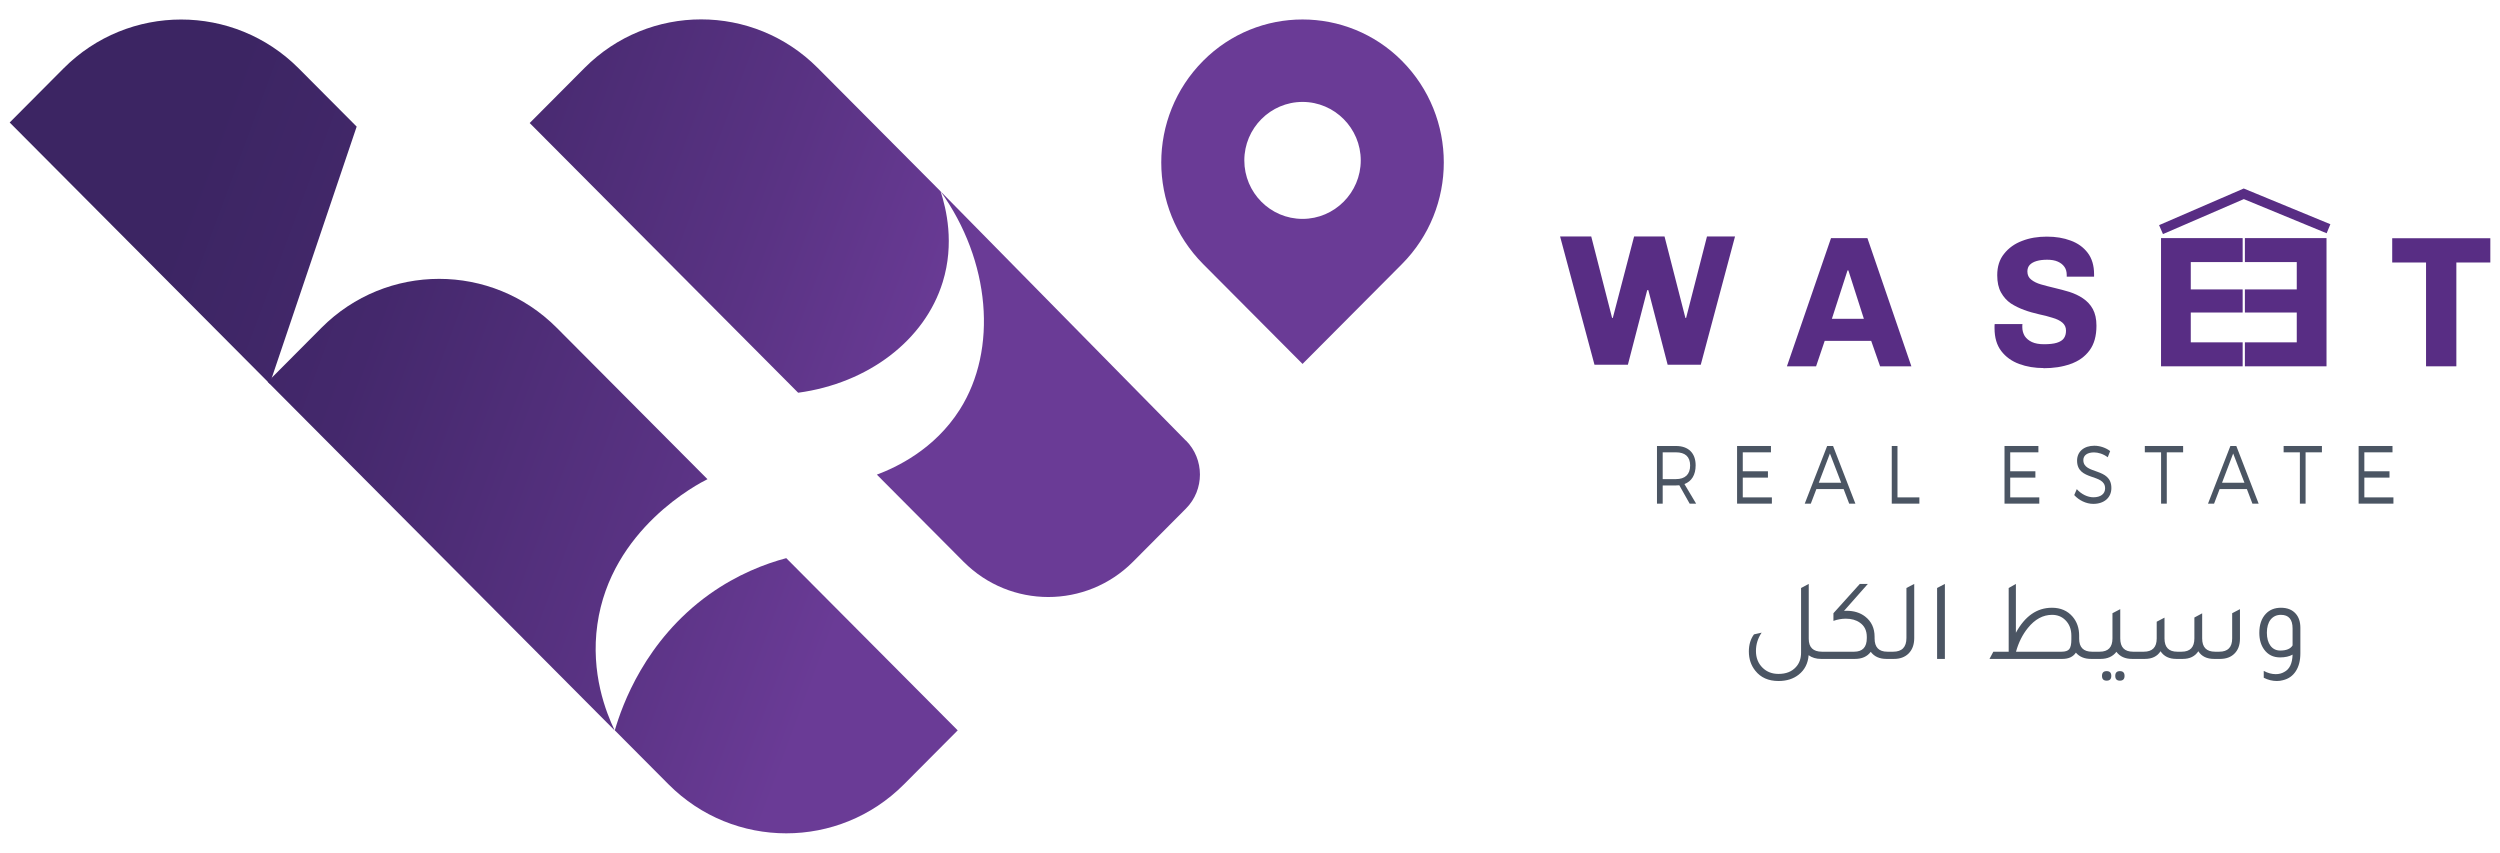 <svg width="129" height="44" viewBox="0 0 129 44" fill="none" xmlns="http://www.w3.org/2000/svg">
<path d="M18.404 6.533L13.921 19.803L0.5 6.321L3.274 3.534C6.627 0.165 12.066 0.165 15.418 3.534L18.404 6.533Z" fill="url(#paint0_linear_306_2370)"/>
<path d="M36.511 24.723C36.042 24.953 31.523 27.288 30.825 32.216C30.466 34.736 31.275 36.766 31.716 37.689C26.415 32.364 19.103 25.018 13.812 19.703L16.586 16.916C19.939 13.547 25.377 13.547 28.73 16.916L36.511 24.732V24.723Z" fill="url(#paint1_linear_306_2370)"/>
<path d="M49.417 37.687L46.643 40.474C43.29 43.842 37.851 43.842 34.498 40.474L31.724 37.687C32.101 36.395 33.286 33.045 36.593 30.673C38.053 29.63 39.496 29.086 40.571 28.8C43.519 31.762 46.468 34.724 49.417 37.687Z" fill="url(#paint2_linear_306_2370)"/>
<path d="M61.193 22.738L48.516 9.855C46.412 7.741 44.309 5.628 42.196 3.506C38.87 0.165 33.487 0.165 30.162 3.506L27.332 6.348L41.185 20.265C44.796 19.775 47.717 17.561 48.645 14.552C49.26 12.559 48.828 10.768 48.534 9.873C51.107 13.463 51.492 18.031 49.527 21.132C48.222 23.19 46.256 24.113 45.246 24.491C46.734 25.986 48.231 27.49 49.719 28.985C52.135 31.413 56.049 31.413 58.465 28.985L61.193 26.244C62.158 25.276 62.158 23.698 61.193 22.729V22.738Z" fill="url(#paint3_linear_306_2370)"/>
<path d="M72.337 3.137C69.507 0.294 64.914 0.294 62.085 3.137C59.2 6.034 59.2 10.732 62.085 13.63L67.211 18.779L72.337 13.63C75.221 10.732 75.221 6.034 72.337 3.137ZM67.211 11.295C65.548 11.295 64.207 9.938 64.207 8.277C64.207 6.616 65.557 5.259 67.211 5.259C68.864 5.259 70.215 6.616 70.215 8.277C70.215 9.938 68.864 11.295 67.211 11.295Z" fill="url(#paint4_linear_306_2370)"/>
<path d="M82.275 18.819L80.501 12.203H82.108L83.184 16.405H83.221L84.319 12.203H85.89L86.967 16.405H87.003L88.08 12.203H89.527L87.76 18.819H86.05L85.054 14.972H84.996L83.999 18.819H82.261H82.275Z" fill="#582D84"/>
<path d="M92.205 18.902L94.481 12.286H96.358L98.627 18.902H97.013L96.554 17.59H94.154L93.71 18.902H92.205ZM94.525 16.451H96.176L95.376 13.953H95.332L94.525 16.451Z" fill="#582D84"/>
<path d="M105.457 18.992C104.999 18.992 104.577 18.924 104.191 18.781C103.806 18.638 103.5 18.419 103.268 18.117C103.035 17.815 102.918 17.423 102.918 16.933V16.834C102.918 16.834 102.918 16.759 102.926 16.721H104.359C104.359 16.721 104.351 16.774 104.351 16.797V16.88C104.351 17.053 104.395 17.204 104.475 17.34C104.562 17.468 104.686 17.574 104.846 17.649C105.013 17.725 105.217 17.762 105.472 17.762C105.741 17.762 105.966 17.74 106.134 17.687C106.301 17.634 106.424 17.559 106.497 17.453C106.57 17.348 106.606 17.219 106.606 17.061C106.606 16.887 106.541 16.752 106.417 16.646C106.294 16.54 106.119 16.457 105.908 16.397C105.697 16.329 105.464 16.269 105.21 16.216C104.955 16.156 104.701 16.088 104.453 15.997C104.206 15.907 103.973 15.793 103.762 15.658C103.551 15.514 103.384 15.326 103.253 15.092C103.122 14.858 103.057 14.564 103.057 14.202C103.057 13.757 103.173 13.387 103.413 13.093C103.646 12.798 103.959 12.572 104.344 12.429C104.73 12.278 105.152 12.21 105.617 12.21C106.083 12.21 106.483 12.278 106.846 12.414C107.217 12.549 107.508 12.761 107.726 13.047C107.945 13.334 108.054 13.704 108.054 14.149V14.277H106.643V14.187C106.643 14.028 106.606 13.885 106.526 13.772C106.446 13.658 106.337 13.568 106.184 13.5C106.032 13.432 105.85 13.402 105.632 13.402C105.413 13.402 105.239 13.425 105.086 13.47C104.933 13.515 104.817 13.583 104.737 13.666C104.657 13.749 104.613 13.87 104.613 14.005C104.613 14.187 104.679 14.33 104.81 14.428C104.941 14.534 105.108 14.617 105.319 14.677C105.53 14.737 105.763 14.798 106.017 14.858C106.272 14.918 106.526 14.986 106.781 15.062C107.035 15.145 107.268 15.25 107.479 15.394C107.69 15.537 107.865 15.718 107.988 15.944C108.112 16.171 108.177 16.457 108.177 16.804C108.177 17.332 108.061 17.755 107.821 18.079C107.581 18.404 107.254 18.638 106.839 18.781C106.424 18.932 105.959 19 105.435 19L105.457 18.992Z" fill="#582D84"/>
<path d="M111.509 18.902V12.286H115.721V13.523H113.044V14.934H115.721V16.126H113.044V17.665H115.721V18.902H111.509Z" fill="#582D84"/>
<path d="M120.048 18.902V12.286H115.836V13.523H118.513V14.934H115.836V16.126H118.513V17.665H115.836V18.902H120.048Z" fill="#582D84"/>
<path d="M125.184 18.902V13.545H123.438V12.293H128.501V13.545H126.748V18.902H125.184Z" fill="#582D84"/>
<path d="M111.509 11.848L115.779 10L120.151 11.803" stroke="#582D84" stroke-width="0.504" stroke-miterlimit="10"/>
<path d="M86.652 25.04C86.597 25.045 86.538 25.049 86.479 25.049H85.795V25.988H85.5V23.013H86.479C87.123 23.013 87.495 23.379 87.495 24.012C87.495 24.505 87.288 24.836 86.917 24.977L87.52 25.988H87.186L86.652 25.04H86.652ZM86.479 24.722C86.946 24.722 87.211 24.484 87.211 24.021C87.211 23.558 86.946 23.34 86.479 23.34H85.795V24.722H86.479Z" fill="#4B5563"/>
<path d="M89.927 23.34V24.318H91.226V24.645H89.927V25.665H91.429V25.988H89.633V23.013H91.381V23.34H89.927Z" fill="#4B5563"/>
<path d="M93.725 25.236L93.438 25.988H93.125L94.281 23.013H94.586L95.738 25.988H95.418L95.131 25.236H93.725H93.725ZM94.424 23.4L93.85 24.908H95.005L94.424 23.4Z" fill="#4B5563"/>
<path d="M99.04 25.665V25.988H97.615V23.013H97.91V25.665H99.04Z" fill="#4B5563"/>
<path d="M103.727 23.34V24.318H105.026V24.645H103.727V25.665H105.228V25.988H103.433V23.013H105.181V23.34H103.727Z" fill="#4B5563"/>
<path d="M108.884 23.276L108.759 23.595C108.527 23.417 108.255 23.344 108.049 23.344C107.717 23.344 107.5 23.489 107.5 23.739C107.5 24.504 108.95 24.105 108.947 25.184C108.947 25.681 108.568 26 108.015 26C107.64 26 107.272 25.813 107.03 25.546L107.162 25.239C107.401 25.507 107.729 25.66 108.019 25.66C108.391 25.66 108.623 25.486 108.623 25.201C108.627 24.419 107.177 24.836 107.177 23.769C107.177 23.302 107.534 23 108.067 23C108.365 23 108.671 23.11 108.884 23.276Z" fill="#4B5563"/>
<path d="M111.806 23.34V25.988H111.512V23.34H110.673V23.013H112.649V23.34H111.807H111.806Z" fill="#4B5563"/>
<path d="M114.533 25.236L114.246 25.988H113.933L115.088 23.013H115.394L116.546 25.988H116.225L115.939 25.236H114.533H114.533ZM115.232 23.4L114.658 24.908H115.813L115.232 23.4H115.232Z" fill="#4B5563"/>
<path d="M118.968 23.34V25.988H118.674V23.34H117.835V23.013H119.811V23.34H118.969H118.968Z" fill="#4B5563"/>
<path d="M122 23.34V24.318H123.298V24.645H122V25.665H123.501V25.988H121.705V23.013H123.453V23.34H122Z" fill="#4B5563"/>
<path d="M94.015 33.628H94.225V34H93.967C93.711 34 93.497 33.936 93.325 33.808C93.293 34.232 93.123 34.566 92.815 34.81C92.539 35.03 92.191 35.14 91.771 35.14C91.251 35.14 90.851 34.962 90.571 34.606C90.351 34.33 90.241 34 90.241 33.616C90.241 33.268 90.329 32.974 90.505 32.734L90.901 32.644C90.705 32.932 90.607 33.248 90.607 33.592C90.607 33.944 90.721 34.232 90.949 34.456C91.165 34.668 91.439 34.774 91.771 34.774C92.155 34.774 92.453 34.658 92.665 34.426C92.845 34.234 92.935 33.984 92.935 33.676V30.34L93.331 30.13V32.95V32.962C93.331 33.406 93.559 33.628 94.015 33.628ZM97.389 33.628H97.539V34H97.341C96.981 34 96.711 33.878 96.531 33.634C96.351 33.878 96.079 34 95.715 34H94.203V33.628H95.673C96.109 33.628 96.327 33.394 96.327 32.926V32.866C96.327 32.538 96.207 32.292 95.967 32.128C95.775 31.992 95.535 31.924 95.247 31.924C95.031 31.924 94.817 31.962 94.605 32.038V31.642L95.967 30.13H96.381L95.151 31.522C95.191 31.518 95.233 31.516 95.277 31.516C95.661 31.516 95.981 31.614 96.237 31.81C96.565 32.062 96.729 32.412 96.729 32.86V32.944C96.729 33.4 96.949 33.628 97.389 33.628ZM97.52 34V33.628H97.688C98.144 33.628 98.372 33.392 98.372 32.92V30.34L98.774 30.13V32.926C98.774 33.266 98.674 33.534 98.474 33.73C98.286 33.91 98.038 34 97.73 34H97.52ZM99.954 34V30.34L100.356 30.13V34H99.954ZM108.154 33.628V34H107.896C107.56 34 107.3 33.892 107.116 33.676C106.972 33.892 106.74 34 106.42 34H102.658L102.856 33.628H103.648V30.34L104.02 30.13V32.65C104.488 31.79 105.108 31.36 105.88 31.36C106.328 31.36 106.684 31.514 106.948 31.822C107.172 32.086 107.284 32.412 107.284 32.8V32.956C107.284 33.404 107.506 33.628 107.95 33.628H108.154ZM106.882 32.8C106.882 32.464 106.776 32.194 106.564 31.99C106.384 31.814 106.158 31.726 105.886 31.726C105.418 31.726 105.002 31.952 104.638 32.404C104.362 32.744 104.158 33.152 104.026 33.628H106.378C106.57 33.628 106.702 33.584 106.774 33.496C106.846 33.404 106.882 33.238 106.882 32.998V32.8ZM110.065 33.628H110.275V34H110.017C109.657 34 109.387 33.878 109.207 33.634C109.019 33.878 108.747 34 108.391 34H108.133V33.628H108.343C108.783 33.628 109.003 33.4 109.003 32.944V31.642L109.405 31.432V32.944C109.405 33.4 109.625 33.628 110.065 33.628ZM108.703 34.63C108.863 34.63 108.943 34.712 108.943 34.876C108.943 35.04 108.863 35.122 108.703 35.122C108.543 35.122 108.463 35.04 108.463 34.876C108.463 34.712 108.543 34.63 108.703 34.63ZM109.387 34.63C109.547 34.63 109.627 34.712 109.627 34.876C109.627 35.04 109.547 35.122 109.387 35.122C109.227 35.122 109.147 35.04 109.147 34.876C109.147 34.712 109.227 34.63 109.387 34.63ZM110.254 34V33.628H110.62C111.064 33.628 111.286 33.4 111.286 32.944V32.08L111.688 31.87V32.944C111.688 33.4 111.908 33.628 112.348 33.628H112.57C113.01 33.628 113.23 33.4 113.23 32.944V31.864L113.632 31.648V32.944C113.632 33.4 113.854 33.628 114.298 33.628H114.514C114.958 33.628 115.18 33.4 115.18 32.944V31.642L115.582 31.432V32.956C115.582 33.288 115.484 33.548 115.288 33.736C115.112 33.908 114.874 33.996 114.574 34H114.244C113.872 34 113.602 33.868 113.434 33.604C113.262 33.868 112.994 34 112.63 34H112.3C111.928 34 111.656 33.868 111.484 33.604C111.316 33.868 111.046 34 110.674 34H110.254ZM118.297 33.778C118.129 33.874 117.913 33.922 117.649 33.922C117.301 33.922 117.029 33.788 116.833 33.52C116.665 33.292 116.581 33.004 116.581 32.656C116.581 32.236 116.693 31.908 116.917 31.672C117.113 31.464 117.373 31.36 117.697 31.36C118.029 31.36 118.285 31.464 118.465 31.672C118.621 31.852 118.699 32.092 118.699 32.392V33.712C118.699 34.084 118.621 34.39 118.465 34.63C118.309 34.874 118.087 35.03 117.799 35.098C117.703 35.126 117.599 35.14 117.487 35.14C117.255 35.14 117.029 35.084 116.809 34.972V34.618C117.017 34.73 117.223 34.786 117.427 34.786C117.591 34.786 117.735 34.75 117.859 34.678C118.139 34.538 118.285 34.238 118.297 33.778ZM118.297 32.428C118.297 31.96 118.097 31.726 117.697 31.726C117.473 31.726 117.295 31.808 117.163 31.972C117.035 32.136 116.971 32.362 116.971 32.65C116.971 32.93 117.033 33.154 117.157 33.322C117.281 33.486 117.449 33.568 117.661 33.568C117.977 33.568 118.189 33.48 118.297 33.304V32.428Z" fill="#4B5563"/>
<defs>
<linearGradient id="paint0_linear_306_2370" x1="71.326" y1="32.52" x2="0.623" y2="6.22" gradientUnits="userSpaceOnUse">
<stop offset="0.35" stop-color="#6A3B96"/>
<stop offset="0.49" stop-color="#5A3384"/>
<stop offset="0.72" stop-color="#44286C"/>
<stop offset="0.87" stop-color="#3C2563"/>
</linearGradient>
<linearGradient id="paint1_linear_306_2370" x1="68.139" y1="41.113" x2="-2.573" y2="14.812" gradientUnits="userSpaceOnUse">
<stop offset="0.35" stop-color="#6A3B96"/>
<stop offset="0.49" stop-color="#5A3384"/>
<stop offset="0.72" stop-color="#44286C"/>
<stop offset="0.87" stop-color="#3C2563"/>
</linearGradient>
<linearGradient id="paint2_linear_306_2370" x1="66.365" y1="45.873" x2="-4.347" y2="19.581" gradientUnits="userSpaceOnUse">
<stop offset="0.35" stop-color="#6A3B96"/>
<stop offset="0.49" stop-color="#5A3384"/>
<stop offset="0.72" stop-color="#44286C"/>
<stop offset="0.87" stop-color="#3C2563"/>
</linearGradient>
<linearGradient id="paint3_linear_306_2370" x1="73.567" y1="26.503" x2="2.855" y2="0.202" gradientUnits="userSpaceOnUse">
<stop offset="0.35" stop-color="#6A3B96"/>
<stop offset="0.49" stop-color="#5A3384"/>
<stop offset="0.72" stop-color="#44286C"/>
<stop offset="0.87" stop-color="#3C2563"/>
</linearGradient>
<linearGradient id="paint4_linear_306_2370" x1="78.289" y1="13.805" x2="7.577" y2="-12.496" gradientUnits="userSpaceOnUse">
<stop offset="0.35" stop-color="#6A3B96"/>
<stop offset="0.49" stop-color="#5A3384"/>
<stop offset="0.72" stop-color="#44286C"/>
<stop offset="0.87" stop-color="#3C2563"/>
</linearGradient>
</defs>
</svg>
